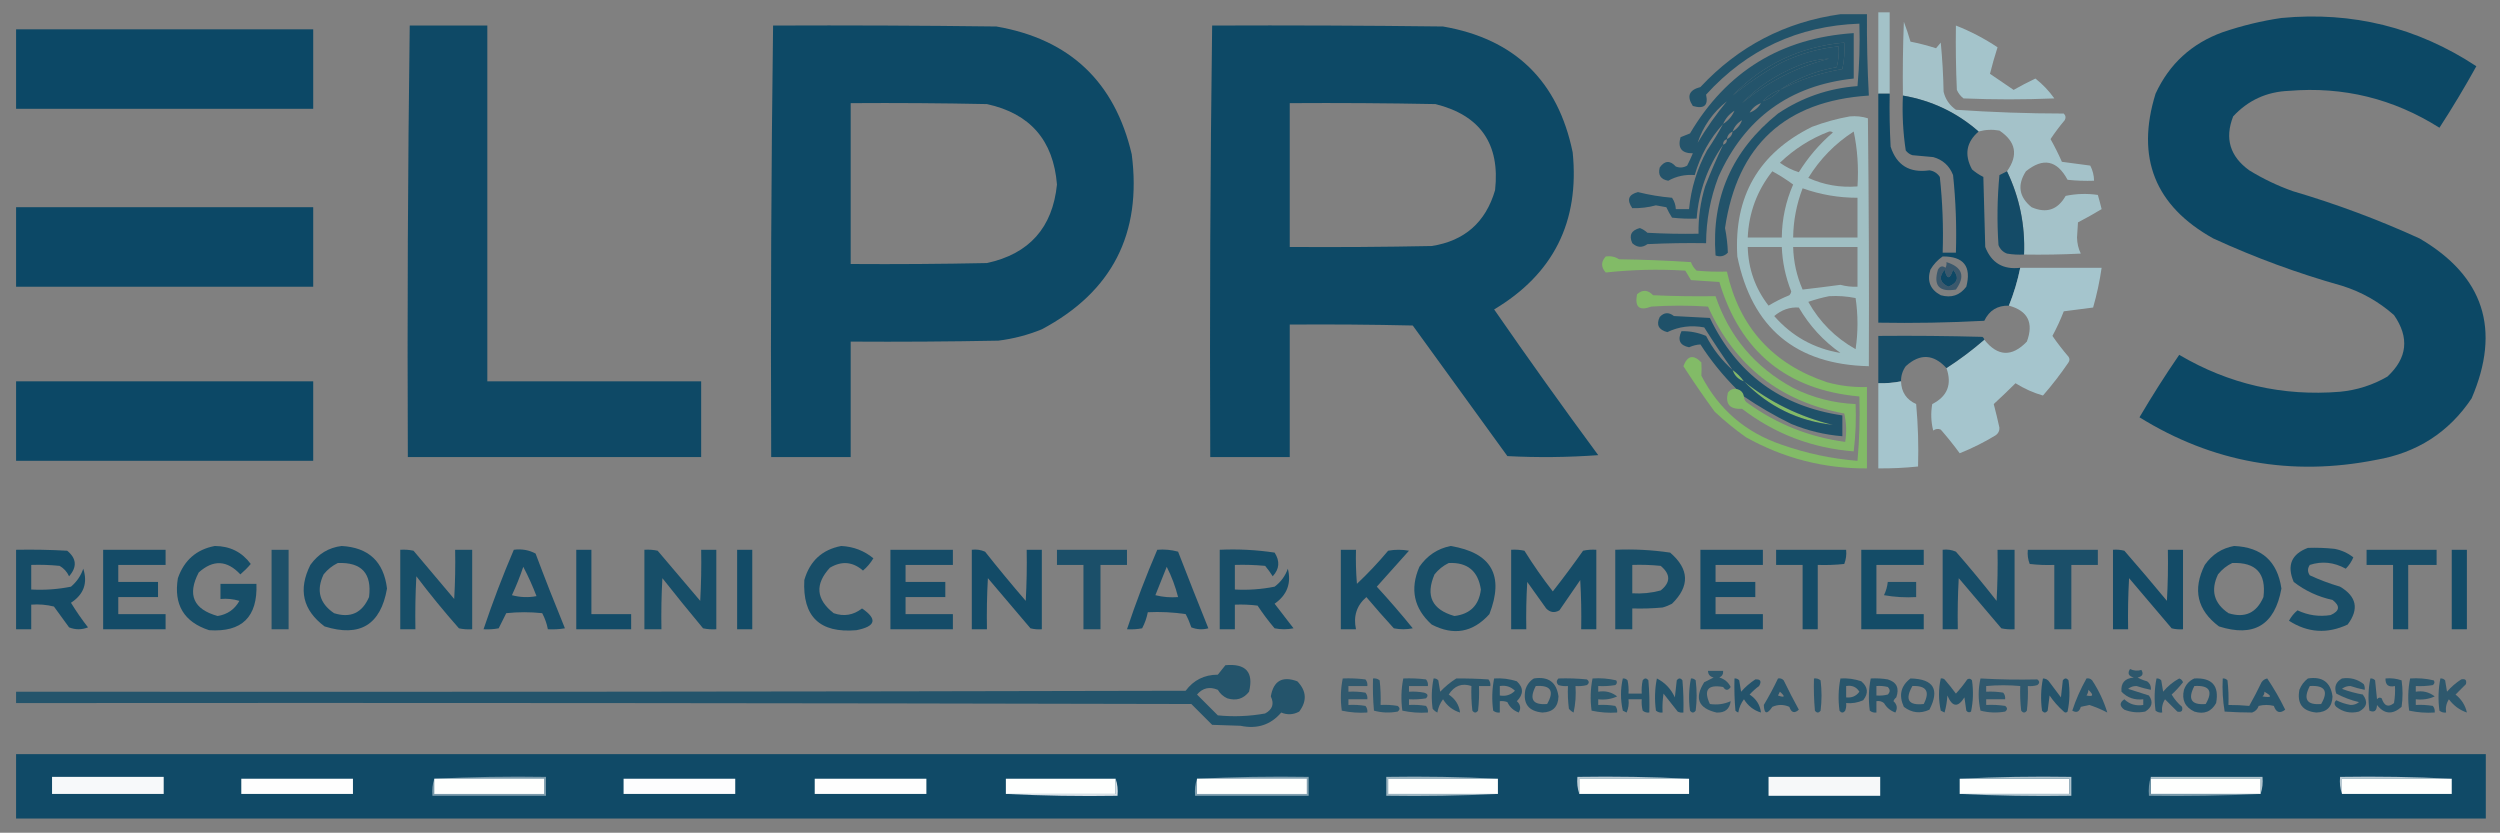 <?xml version="1.0" encoding="UTF-8"?>
<!DOCTYPE svg PUBLIC "-//W3C//DTD SVG 1.1//EN" "http://www.w3.org/Graphics/SVG/1.1/DTD/svg11.dtd">
<svg xmlns="http://www.w3.org/2000/svg" version="1.1" width="1321px" height="440px" style="shape-rendering:geometricPrecision; text-rendering:geometricPrecision; image-rendering:optimizeQuality; fill-rule:evenodd; clip-rule:evenodd" xmlns:xlink="http://www.w3.org/1999/xlink">
<rect width="100%" height="100%" fill="#808080" stroke="none"/>
<g><path style="opacity:0.904" fill="#a7c9d0" d="M 998.5,49.5 C 996.5,49.5 994.5,49.5 992.5,49.5C 992.5,35.167 992.5,20.833 992.5,6.5C 994.5,6.5 996.5,6.5 998.5,6.5C 998.5,20.833 998.5,35.167 998.5,49.5 Z"/></g>
<g><path style="opacity:0.788" fill="#0a4765" d="M 972.5,7.5 C 977.167,7.5 981.833,7.5 986.5,7.5C 986.396,21.847 986.73,36.18 987.5,50.5C 943.299,53.369 917.965,76.702 911.5,120.5C 912.359,124.828 912.859,129.161 913,133.5C 911.192,135.396 909.025,135.896 906.5,135C 904.243,104.485 915.243,79.485 939.5,60C 952.193,51.491 966.193,46.658 981.5,45.5C 982.499,34.52 982.832,23.52 982.5,12.5C 950.188,13.658 923.188,26.157 901.5,50C 902.754,55.736 900.42,57.736 894.5,56C 891.131,50.888 892.464,47.555 898.5,46C 918.668,24.417 943.335,11.584 972.5,7.5 Z M 940.5,47.5 C 949.527,41.373 959.527,37.373 970.5,35.5C 971.489,31.893 971.823,28.226 971.5,24.5C 961.021,25.604 951.021,28.437 941.5,33C 932.258,38.11 923.591,43.944 915.5,50.5C 931.59,33.958 951.257,24.625 974.5,22.5C 974.827,27.214 974.493,31.88 973.5,36.5C 961.912,38.478 950.912,42.145 940.5,47.5 Z M 920.5,54.5 C 928.72,46.042 938.387,39.542 949.5,35C 954.986,32.61 960.652,31.276 966.5,31C 949.289,35.437 933.956,43.271 920.5,54.5 Z M 940.5,47.5 C 938.025,50.241 935.025,52.241 931.5,53.5C 933.951,50.723 936.951,48.723 940.5,47.5 Z"/></g>
<g><path style="opacity:0.974" fill="#0a4765" d="M 1205.5,9.5 C 1242.96,5.949 1277.29,14.449 1308.5,35C 1302.38,46.066 1295.88,56.899 1289,67.5C 1264.66,52.124 1238.16,45.624 1209.5,48C 1197.74,48.467 1187.91,52.967 1180,61.5C 1175.45,73.111 1178.28,82.611 1188.5,90C 1195.77,94.469 1203.44,98.135 1211.5,101C 1234.45,107.761 1256.79,116.094 1278.5,126C 1312.46,145.89 1321.63,174.057 1306,210.5C 1293.98,228.448 1277.15,239.282 1255.5,243C 1210.72,251.87 1169.05,244.37 1130.5,220.5C 1137.14,209.21 1144.14,198.21 1151.5,187.5C 1177.79,202.991 1206.13,209.491 1236.5,207C 1245.41,206.139 1253.75,203.473 1261.5,199C 1272.06,189.213 1273.23,178.38 1265,166.5C 1256.98,159.406 1247.82,154.239 1237.5,151C 1214.15,144.441 1191.49,136.107 1169.5,126C 1138.67,108.833 1128.51,83.333 1139,49.5C 1146.26,33.768 1158.09,22.935 1174.5,17C 1184.74,13.525 1195.07,11.025 1205.5,9.5 Z"/></g>
<g><path style="opacity:0.913" fill="#a7c8d0" d="M 1069.5,134.5 C 1070.15,119.038 1067.15,104.371 1060.5,90.5C 1066.57,81.993 1065.23,74.826 1056.5,69C 1052.78,68.322 1049.11,68.489 1045.5,69.5C 1034.02,59.43 1020.69,53.096 1005.5,50.5C 1005.33,37.496 1005.5,24.496 1006,11.5C 1007.29,14.928 1008.46,18.428 1009.5,22C 1014.1,22.918 1018.6,24.084 1023,25.5C 1023.83,24.5 1024.67,23.5 1025.5,22.5C 1026.33,31.148 1026.83,39.814 1027,48.5C 1027.96,52.468 1030.13,55.635 1033.5,58C 1052.41,59.309 1071.41,59.975 1090.5,60C 1091.52,61.05 1091.68,62.216 1091,63.5C 1088.31,66.692 1085.81,70.025 1083.5,73.5C 1085.69,77.377 1087.69,81.377 1089.5,85.5C 1094.5,86.167 1099.5,86.833 1104.5,87.5C 1105.79,90.02 1106.45,92.687 1106.5,95.5C 1101.82,95.666 1097.15,95.499 1092.5,95C 1086.93,84.641 1079.6,83.141 1070.5,90.5C 1065.82,97.75 1066.82,104.084 1073.5,109.5C 1081.3,112.899 1087.3,110.899 1091.5,103.5C 1097.14,102.337 1102.8,102.17 1108.5,103C 1109.22,105.461 1109.88,107.961 1110.5,110.5C 1106.41,112.96 1102.25,115.293 1098,117.5C 1097.83,120.167 1097.67,122.833 1097.5,125.5C 1097.56,128.613 1098.23,131.446 1099.5,134C 1089.51,134.5 1079.51,134.666 1069.5,134.5 Z"/></g>
<g><path style="opacity:0.964" fill="#0a4765" d="M 216.5,13.5 C 230.167,13.5 243.833,13.5 257.5,13.5C 257.5,76.167 257.5,138.833 257.5,201.5C 295.167,201.5 332.833,201.5 370.5,201.5C 370.5,214.833 370.5,228.167 370.5,241.5C 318.833,241.5 267.167,241.5 215.5,241.5C 215.17,165.429 215.503,89.429 216.5,13.5 Z"/></g>
<g><path style="opacity:0.971" fill="#0a4765" d="M 408.5,13.5 C 447.835,13.333 487.168,13.5 526.5,14C 565.192,20.69 589.025,43.19 598,81.5C 603.45,123.437 587.616,154.27 550.5,174C 543.097,177.023 535.431,179.023 527.5,180C 501.502,180.5 475.502,180.667 449.5,180.5C 449.5,200.833 449.5,221.167 449.5,241.5C 435.5,241.5 421.5,241.5 407.5,241.5C 407.17,165.429 407.503,89.429 408.5,13.5 Z M 449.5,54.5 C 473.502,54.333 497.502,54.5 521.5,55C 544.284,59.957 556.617,74.124 558.5,97.5C 556.194,120.305 543.86,134.138 521.5,139C 497.502,139.5 473.502,139.667 449.5,139.5C 449.5,111.167 449.5,82.833 449.5,54.5 Z"/></g>
<g><path style="opacity:0.972" fill="#0a4765" d="M 640.5,13.5 C 681.168,13.333 721.835,13.5 762.5,14C 800.42,20.586 823.253,42.753 831,80.5C 834.702,117.095 820.869,144.762 789.5,163.5C 807.445,189.445 825.779,215.112 844.5,240.5C 828.51,241.666 812.51,241.833 796.5,241C 779.833,218 763.167,195 746.5,172C 724.836,171.5 703.169,171.333 681.5,171.5C 681.5,194.833 681.5,218.167 681.5,241.5C 667.5,241.5 653.5,241.5 639.5,241.5C 639.17,165.429 639.503,89.429 640.5,13.5 Z M 681.5,54.5 C 707.169,54.333 732.835,54.5 758.5,55C 782.218,60.919 792.718,76.085 790,100.5C 785.047,117.456 773.881,127.289 756.5,130C 731.502,130.5 706.502,130.667 681.5,130.5C 681.5,105.167 681.5,79.833 681.5,54.5 Z"/></g>
<g><path style="opacity:0.936" fill="#a7c9d0" d="M 1033.5,13.5 C 1041.25,16.543 1048.59,20.376 1055.5,25C 1054.01,29.627 1052.68,34.293 1051.5,39C 1055.68,41.848 1059.84,44.682 1064,47.5C 1067.74,45.38 1071.57,43.38 1075.5,41.5C 1079.35,44.52 1082.69,48.02 1085.5,52C 1069.5,52.667 1053.5,52.667 1037.5,52C 1035.95,50.786 1034.78,49.286 1034,47.5C 1033.5,36.172 1033.33,24.838 1033.5,13.5 Z"/></g>
<g><path style="opacity:0.98" fill="#0a4765" d="M 8.5,15.5 C 60.833,15.5 113.167,15.5 165.5,15.5C 165.5,29.5 165.5,43.5 165.5,57.5C 113.167,57.5 60.833,57.5 8.5,57.5C 8.5,43.5 8.5,29.5 8.5,15.5 Z"/></g>
<g><path style="opacity:0.777" fill="#0a4765" d="M 910.5,76.5 C 902.288,88.128 897.622,101.128 896.5,115.5C 892.154,115.666 887.821,115.499 883.5,115C 882.373,113.247 881.373,111.413 880.5,109.5C 878.667,109.167 876.833,108.833 875,108.5C 870.904,109.597 866.737,110.097 862.5,110C 859.457,105.626 860.457,102.793 865.5,101.5C 871.329,102.973 877.329,103.973 883.5,104.5C 884.747,106.323 885.414,108.323 885.5,110.5C 887.833,110.5 890.167,110.5 892.5,110.5C 893.545,99.532 896.711,89.199 902,79.5C 905.107,74.944 907.94,70.277 910.5,65.5C 903.426,73.267 898.426,82.267 895.5,92.5C 890.481,92.103 885.814,93.103 881.5,95.5C 877.475,94.783 875.975,92.45 877,88.5C 879.632,84.8 882.465,84.633 885.5,88C 887.579,88.808 889.579,88.641 891.5,87.5C 892.601,85.358 893.601,83.192 894.5,81C 888.542,81.044 886.375,78.21 888,72.5C 889.667,71.833 891.333,71.167 893,70.5C 912.39,37.709 941.223,20.042 979.5,17.5C 979.5,25.5 979.5,33.5 979.5,41.5C 945.73,45.095 921.896,62.429 908,93.5C 903.712,104.774 901.545,116.441 901.5,128.5C 891.161,128.334 880.828,128.5 870.5,129C 867.738,131.019 865.072,130.852 862.5,128.5C 860.635,124.34 861.968,121.673 866.5,120.5C 868.002,121.083 869.335,121.916 870.5,123C 879.494,123.5 888.494,123.666 897.5,123.5C 897.363,114.988 898.53,106.655 901,98.5C 903.904,91.029 907.07,83.695 910.5,76.5 Z M 940.5,47.5 C 949.527,41.373 959.527,37.373 970.5,35.5C 971.489,31.893 971.823,28.226 971.5,24.5C 961.021,25.604 951.021,28.437 941.5,33C 932.258,38.11 923.591,43.944 915.5,50.5C 931.59,33.958 951.257,24.625 974.5,22.5C 974.827,27.214 974.493,31.88 973.5,36.5C 961.912,38.478 950.912,42.145 940.5,47.5 Z M 920.5,54.5 C 933.956,43.271 949.289,35.437 966.5,31C 960.652,31.276 954.986,32.61 949.5,35C 938.387,39.542 928.72,46.042 920.5,54.5 Z M 940.5,47.5 C 938.025,50.241 935.025,52.241 931.5,53.5C 933.951,50.723 936.951,48.723 940.5,47.5 Z M 912.5,53.5 C 906.8,60.381 901.634,67.715 897,75.5C 899.917,66.723 905.083,59.39 912.5,53.5 Z M 930.5,54.5 C 929.089,56.914 927.089,58.581 924.5,59.5C 925.911,57.086 927.911,55.419 930.5,54.5 Z M 916.5,58.5 C 915.243,61.427 913.243,63.761 910.5,65.5C 911.757,62.573 913.757,60.239 916.5,58.5 Z M 920.5,63.5 C 919.581,66.089 917.914,68.089 915.5,69.5C 916.419,66.911 918.086,64.911 920.5,63.5 Z M 915.5,69.5 C 915.262,71.404 914.262,72.738 912.5,73.5C 912.738,71.596 913.738,70.262 915.5,69.5 Z M 912.5,73.5 C 912.573,75.027 911.906,76.027 910.5,76.5C 910.427,74.973 911.094,73.973 912.5,73.5 Z"/></g>
<g><path style="opacity:0.963" fill="#0a4664" d="M 992.5,49.5 C 994.5,49.5 996.5,49.5 998.5,49.5C 998.334,58.839 998.5,68.173 999,77.5C 1002.19,87.355 1009.02,91.521 1019.5,90C 1021.85,90.346 1023.68,91.513 1025,93.5C 1026.44,106.76 1026.94,120.093 1026.5,133.5C 1028.83,133.5 1031.17,133.5 1033.5,133.5C 1033.93,119.774 1033.43,106.107 1032,92.5C 1030.07,87.572 1026.57,84.406 1021.5,83C 1017.83,82.667 1014.17,82.333 1010.5,82C 1009.07,81.535 1007.9,80.701 1007,79.5C 1005.55,69.939 1005.05,60.273 1005.5,50.5C 1020.69,53.096 1034.02,59.43 1045.5,69.5C 1039,75.069 1037.84,81.736 1042,89.5C 1043.83,91.081 1045.83,92.415 1048,93.5C 1048.33,105.833 1048.67,118.167 1049,130.5C 1052.27,138.918 1058.44,142.585 1067.5,141.5C 1066.11,148.35 1064.11,155.017 1061.5,161.5C 1055.42,161.372 1051.09,164.038 1048.5,169.5C 1029.85,170.5 1011.18,170.833 992.5,170.5C 992.5,130.167 992.5,89.833 992.5,49.5 Z M 1026.5,135.5 C 1037.62,135.449 1041.79,140.783 1039,151.5C 1035.56,156.081 1031.06,157.581 1025.5,156C 1019.98,153.081 1018.14,148.581 1020,142.5C 1021.69,139.642 1023.86,137.309 1026.5,135.5 Z M 1027.5,142.5 C 1028.81,147.777 1030.31,147.777 1032,142.5C 1035.36,146.493 1034.52,149.493 1029.5,151.5C 1025.01,149.409 1024.35,146.409 1027.5,142.5 Z"/></g>
<g><path style="opacity:0.84" fill="#a7cbd0" d="M 977.5,61.5 C 980.777,61.216 983.943,61.55 987,62.5C 987.5,106.165 987.667,149.832 987.5,193.5C 948.879,192.615 925.712,173.281 918,135.5C 916.094,103.796 929.26,80.962 957.5,67C 964.118,64.515 970.785,62.682 977.5,61.5 Z M 966.5,69.5 C 967.239,69.369 967.906,69.536 968.5,70C 961.435,76.066 955.435,83.066 950.5,91C 947.034,89.934 943.701,88.267 940.5,86C 948.114,78.701 956.781,73.201 966.5,69.5 Z M 979.5,69.5 C 981.473,78.775 982.14,88.442 981.5,98.5C 972.438,99.234 963.771,97.734 955.5,94C 961.693,83.975 969.693,75.808 979.5,69.5 Z M 936.5,90.5 C 940.316,92.576 943.983,94.909 947.5,97.5C 943.601,106.429 941.601,115.762 941.5,125.5C 935.5,125.5 929.5,125.5 923.5,125.5C 924.094,112.378 928.427,100.712 936.5,90.5 Z M 952.5,99.5 C 961.87,102.841 971.537,104.507 981.5,104.5C 981.5,111.5 981.5,118.5 981.5,125.5C 970.167,125.5 958.833,125.5 947.5,125.5C 947.628,116.529 949.294,107.862 952.5,99.5 Z M 923.5,130.5 C 929.5,130.5 935.5,130.5 941.5,130.5C 941.826,138.612 943.493,146.445 946.5,154C 946.355,154.772 946.022,155.439 945.5,156C 941.667,157.552 938,159.385 934.5,161.5C 927.485,152.462 923.819,142.128 923.5,130.5 Z M 947.5,130.5 C 958.833,130.5 970.167,130.5 981.5,130.5C 981.5,137.5 981.5,144.5 981.5,151.5C 978.449,151.636 975.449,151.302 972.5,150.5C 965.781,151.404 959.114,152.237 952.5,153C 949.368,145.843 947.702,138.343 947.5,130.5 Z M 966.5,156.5 C 971.233,156.223 975.9,156.557 980.5,157.5C 981.833,166.5 981.833,175.5 980.5,184.5C 969.833,178.5 961.5,170.167 955.5,159.5C 959.213,158.222 962.88,157.222 966.5,156.5 Z M 972.5,186.5 C 958.504,184.169 946.838,177.669 937.5,167C 941.397,163.694 945.73,162.194 950.5,162.5C 956.126,172.124 963.459,180.124 972.5,186.5 Z"/></g>
<g><path style="opacity:0.936" fill="#0d4866" d="M 1060.5,90.5 C 1067.15,104.371 1070.15,119.038 1069.5,134.5C 1066.48,134.665 1063.48,134.498 1060.5,134C 1058.33,133.167 1056.83,131.667 1056,129.5C 1055.17,117.153 1055.33,104.82 1056.5,92.5C 1057.86,91.82 1059.19,91.153 1060.5,90.5 Z"/></g>
<g><path style="opacity:0.98" fill="#0a4765" d="M 8.5,109.5 C 60.833,109.5 113.167,109.5 165.5,109.5C 165.5,123.5 165.5,137.5 165.5,151.5C 113.167,151.5 60.833,151.5 8.5,151.5C 8.5,137.5 8.5,123.5 8.5,109.5 Z"/></g>
<g><path style="opacity:0.821" fill="#83c762" d="M 848.5,135.5 C 851.073,135.148 853.406,135.648 855.5,137C 868.18,137.167 880.846,137.667 893.5,138.5C 894.128,140.258 895.128,141.758 896.5,143C 901.823,143.499 907.156,143.666 912.5,143.5C 919.124,172.959 936.79,192.459 965.5,202C 972.375,203.883 979.375,204.716 986.5,204.5C 986.5,218.833 986.5,233.167 986.5,247.5C 963.727,247.64 942.394,242.14 922.5,231C 916.709,226.878 911.209,222.378 906,217.5C 900.211,209.55 894.711,201.55 889.5,193.5C 891.651,187.837 894.818,187.17 899,191.5C 899.155,193.856 899.155,196.189 899,198.5C 908.234,216.373 922.401,228.54 941.5,235C 954.488,239.564 967.822,242.397 981.5,243.5C 982.499,232.186 982.832,220.853 982.5,209.5C 944.198,206.033 919.531,185.866 908.5,149C 903.5,148.667 898.5,148.333 893.5,148C 892.5,146.333 891.5,144.667 890.5,143C 876.321,142.139 862.321,142.472 848.5,144C 845.899,141.17 845.899,138.337 848.5,135.5 Z M 915.5,195.5 C 917.833,197.167 919.833,199.167 921.5,201.5C 918.5,200.5 916.5,198.5 915.5,195.5 Z M 921.5,201.5 C 935.352,212.591 951.018,220.258 968.5,224.5C 950.144,222.489 934.478,214.823 921.5,201.5 Z"/></g>
<g><path style="opacity:0.593" fill="#0b3e5f" d="M 1028.5,138.5 C 1036.94,141.133 1038.6,145.966 1033.5,153C 1024.67,154.472 1021.5,150.972 1024,142.5C 1025.08,140.606 1026.41,140.273 1028,141.5C 1028.48,140.552 1028.65,139.552 1028.5,138.5 Z M 1027.5,142.5 C 1024.35,146.409 1025.01,149.409 1029.5,151.5C 1034.52,149.493 1035.36,146.493 1032,142.5C 1030.31,147.777 1028.81,147.777 1027.5,142.5 Z"/></g>
<g><path style="opacity:0.953" fill="#a7c8d0" d="M 1067.5,141.5 C 1081.83,141.5 1096.17,141.5 1110.5,141.5C 1109.48,148.588 1107.98,155.588 1106,162.5C 1100.88,163.144 1095.72,163.811 1090.5,164.5C 1088.77,168.953 1086.77,173.286 1084.5,177.5C 1087.14,181.309 1089.98,184.976 1093,188.5C 1093.67,189.5 1093.67,190.5 1093,191.5C 1088.86,197.604 1084.36,203.437 1079.5,209C 1074.47,207.573 1069.64,205.407 1065,202.5C 1061.18,206.3 1057.35,209.967 1053.5,213.5C 1054.58,217.648 1055.58,221.815 1056.5,226C 1056.56,227.711 1055.89,229.044 1054.5,230C 1048.45,233.694 1042.11,236.861 1035.5,239.5C 1032.36,235.189 1029.02,231.022 1025.5,227C 1024.1,226.405 1022.77,226.572 1021.5,227.5C 1020.34,222.869 1020.17,218.202 1021,213.5C 1029.03,209.426 1031.53,203.093 1028.5,194.5C 1035.49,189.998 1042.15,184.998 1048.5,179.5C 1055.57,188.413 1063.07,188.746 1071,180.5C 1074.69,170.555 1071.53,164.221 1061.5,161.5C 1064.11,155.017 1066.11,148.35 1067.5,141.5 Z"/></g>
<g><path style="opacity:0.811" fill="#83c663" d="M 917.5,205.5 C 919.773,205.957 921.106,207.29 921.5,209.5C 921.511,211.017 922.177,212.184 923.5,213C 938.914,224.14 956.081,230.973 975,233.5C 975.829,228.467 975.662,223.467 974.5,218.5C 940.668,212.165 916.668,193.332 902.5,162C 892.5,161.333 882.5,161.333 872.5,162C 866.211,164.424 863.711,162.258 865,155.5C 867.892,152.918 870.725,153.084 873.5,156C 884.495,156.5 895.495,156.667 906.5,156.5C 913.779,177.955 927.446,194.122 947.5,205C 957.896,210.182 968.896,213.016 980.5,213.5C 980.831,221.86 980.498,230.193 979.5,238.5C 957.545,236.796 937.878,229.296 920.5,216C 914.055,216.402 911.555,213.569 913,207.5C 914.11,205.963 915.61,205.297 917.5,205.5 Z"/></g>
<g><path style="opacity:0.818" fill="#0a4764" d="M 921.5,209.5 C 921.106,207.29 919.773,205.957 917.5,205.5C 910.336,198.338 904.002,190.505 898.5,182C 896.517,182.111 894.517,182.611 892.5,183.5C 887.616,182.516 886.283,179.683 888.5,175C 892.95,174.902 897.283,175.735 901.5,177.5C 905.075,184.402 909.742,190.402 915.5,195.5C 910.356,188.172 905.356,180.672 900.5,173C 893.621,171.719 887.121,172.552 881,175.5C 876.371,174.246 875.038,171.579 877,167.5C 879.284,165.016 881.784,164.849 884.5,167C 890.833,167.333 897.167,167.667 903.5,168C 917.692,197.596 941.025,214.762 973.5,219.5C 973.5,223.167 973.5,226.833 973.5,230.5C 964.175,229.752 955.175,227.586 946.5,224C 937.744,219.71 929.411,214.877 921.5,209.5 Z M 915.5,195.5 C 917.833,197.167 919.833,199.167 921.5,201.5C 918.5,200.5 916.5,198.5 915.5,195.5 Z M 921.5,201.5 C 934.478,214.823 950.144,222.489 968.5,224.5C 951.018,220.258 935.352,212.591 921.5,201.5 Z"/></g>
<g><path style="opacity:0.918" fill="#0c4865" d="M 1048.5,179.5 C 1042.15,184.998 1035.49,189.998 1028.5,194.5C 1021.67,187.024 1014.5,186.69 1007,193.5C 1005.29,195.909 1004.46,198.575 1004.5,201.5C 1000.55,202.272 996.548,202.605 992.5,202.5C 992.5,194.167 992.5,185.833 992.5,177.5C 1010.84,177.333 1029.17,177.5 1047.5,178C 1048.06,178.383 1048.39,178.883 1048.5,179.5 Z"/></g>
<g><path style="opacity:0.978" fill="#0a4765" d="M 8.5,201.5 C 60.833,201.5 113.167,201.5 165.5,201.5C 165.5,215.5 165.5,229.5 165.5,243.5C 113.167,243.5 60.833,243.5 8.5,243.5C 8.5,229.5 8.5,215.5 8.5,201.5 Z"/></g>
<g><path style="opacity:0.953" fill="#a7c8d0" d="M 1004.5,201.5 C 1004.67,207.178 1007.34,211.178 1012.5,213.5C 1013.5,224.48 1013.83,235.48 1013.5,246.5C 1006.52,247.232 999.524,247.565 992.5,247.5C 992.5,232.5 992.5,217.5 992.5,202.5C 996.548,202.605 1000.55,202.272 1004.5,201.5 Z"/></g>
<g><path style="opacity:0.886" fill="#0a4765" d="M 113.5,288.5 C 121.525,288.548 127.858,291.715 132.5,298C 130.869,299.926 129.035,301.76 127,303.5C 119.959,295.951 112.626,295.618 105,302.5C 98.86,314.265 102.193,321.932 115,325.5C 120.16,324.675 123.993,322.009 126.5,317.5C 123.232,316.513 119.898,316.18 116.5,316.5C 116.5,313.833 116.5,311.167 116.5,308.5C 122.833,308.5 129.167,308.5 135.5,308.5C 136.168,326 127.835,334.166 110.5,333C 97.189,328.66 91.689,319.493 94,305.5C 97.331,295.991 103.831,290.324 113.5,288.5 Z"/></g>
<g><path style="opacity:0.882" fill="#0a4765" d="M 180.5,288.5 C 194.79,289.29 202.79,296.79 204.5,311C 201.141,330.182 190.141,336.849 171.5,331C 159.976,322.355 157.476,311.522 164,298.5C 168.145,292.688 173.645,289.354 180.5,288.5 Z M 178.5,297.5 C 191.081,296.989 196.581,302.989 195,315.5C 191.345,323.912 185.179,326.745 176.5,324C 168.82,318.782 166.987,311.949 171,303.5C 173.114,300.879 175.614,298.879 178.5,297.5 Z"/></g>
<g><path style="opacity:0.873" fill="#0a4765" d="M 444.5,288.5 C 450.914,288.803 456.581,290.97 461.5,295C 460.042,297.46 458.209,299.627 456,301.5C 450.581,296.776 444.748,296.276 438.5,300C 430.507,308.702 431.173,316.702 440.5,324C 445.91,325.901 450.91,325.067 455.5,321.5C 463.781,327.162 462.781,330.996 452.5,333C 433.157,334.656 423.99,325.823 425,306.5C 427.896,296.431 434.396,290.431 444.5,288.5 Z"/></g>
<g><path style="opacity:0.885" fill="#0a4765" d="M 766.5,288.5 C 788.104,292.039 794.938,304.039 787,324.5C 778.297,334.203 768.131,336.037 756.5,330C 747.083,321.472 744.916,311.305 750,299.5C 754.081,293.566 759.581,289.9 766.5,288.5 Z M 765.5,297.5 C 775.358,297.021 781.024,301.687 782.5,311.5C 781.514,319.819 776.848,324.486 768.5,325.5C 756.64,322.114 753.14,314.78 758,303.5C 760.114,300.879 762.614,298.879 765.5,297.5 Z"/></g>
<g><path style="opacity:0.889" fill="#0a4765" d="M 1180.5,288.5 C 1195.09,289.117 1203.42,296.617 1205.5,311C 1202.02,330.236 1191.02,336.903 1172.5,331C 1160.98,322.369 1158.48,311.536 1165,298.5C 1168.9,292.98 1174.07,289.647 1180.5,288.5 Z M 1179.5,297.5 C 1192.08,296.989 1197.58,302.989 1196,315.5C 1192.35,323.912 1186.18,326.745 1177.5,324C 1169.82,318.777 1167.99,311.943 1172,303.5C 1174.11,300.879 1176.61,298.879 1179.5,297.5 Z"/></g>
<g><path style="opacity:0.873" fill="#0a4765" d="M 1219.5,289.5 C 1224.18,289.334 1228.85,289.501 1233.5,290C 1237.21,290.688 1240.54,292.188 1243.5,294.5C 1242.56,296.772 1241.23,298.772 1239.5,300.5C 1233.27,297.062 1226.94,296.395 1220.5,298.5C 1219.24,300.353 1219.24,302.186 1220.5,304C 1225.68,306.393 1231.01,308.393 1236.5,310C 1245.28,315.209 1246.61,321.875 1240.5,330C 1229.74,335.051 1219.41,334.384 1209.5,328C 1210.65,325.856 1212.15,324.023 1214,322.5C 1219.58,325.141 1225.42,325.975 1231.5,325C 1236.33,322.865 1236.66,320.199 1232.5,317C 1224.9,315.362 1218.07,312.195 1212,307.5C 1208.27,298.775 1210.77,292.775 1219.5,289.5 Z"/></g>
<g><path style="opacity:0.903" fill="#0a4765" d="M 8.5,290.5 C 17.506,290.334 26.506,290.5 35.5,291C 40.483,295.09 40.817,299.59 36.5,304.5C 35.398,302.111 33.731,300.277 31.5,299C 26.511,298.501 21.511,298.334 16.5,298.5C 16.5,302.833 16.5,307.167 16.5,311.5C 23.589,311.884 30.589,311.384 37.5,310C 40.531,307.441 42.698,304.274 44,300.5C 46.431,308.09 44.264,314.09 37.5,318.5C 40.253,323.008 43.253,327.341 46.5,331.5C 43.167,332.833 39.833,332.833 36.5,331.5C 33.833,327.833 31.167,324.167 28.5,320.5C 24.555,319.509 20.555,319.176 16.5,319.5C 16.5,323.833 16.5,328.167 16.5,332.5C 13.833,332.5 11.167,332.5 8.5,332.5C 8.5,318.5 8.5,304.5 8.5,290.5 Z"/></g>
<g><path style="opacity:0.911" fill="#0a4765" d="M 54.5,290.5 C 65.5,290.5 76.5,290.5 87.5,290.5C 87.5,293.167 87.5,295.833 87.5,298.5C 79.167,298.5 70.833,298.5 62.5,298.5C 62.5,301.5 62.5,304.5 62.5,307.5C 69.5,307.5 76.5,307.5 83.5,307.5C 83.5,310.167 83.5,312.833 83.5,315.5C 76.5,315.5 69.5,315.5 62.5,315.5C 62.5,318.5 62.5,321.5 62.5,324.5C 70.833,324.5 79.167,324.5 87.5,324.5C 87.5,327.167 87.5,329.833 87.5,332.5C 76.5,332.5 65.5,332.5 54.5,332.5C 54.5,318.5 54.5,304.5 54.5,290.5 Z"/></g>
<g><path style="opacity:0.826" fill="#0a4765" d="M 143.5,290.5 C 146.5,290.5 149.5,290.5 152.5,290.5C 152.5,304.5 152.5,318.5 152.5,332.5C 149.5,332.5 146.5,332.5 143.5,332.5C 143.5,318.5 143.5,304.5 143.5,290.5 Z"/></g>
<g><path style="opacity:0.886" fill="#0a4765" d="M 211.5,290.5 C 213.857,290.337 216.19,290.503 218.5,291C 225.667,299.5 232.833,308 240,316.5C 240.5,307.84 240.666,299.173 240.5,290.5C 243.5,290.5 246.5,290.5 249.5,290.5C 249.5,304.5 249.5,318.5 249.5,332.5C 247.143,332.663 244.81,332.497 242.5,332C 234.641,323.109 227.141,313.942 220,304.5C 219.5,313.827 219.334,323.161 219.5,332.5C 216.833,332.5 214.167,332.5 211.5,332.5C 211.5,318.5 211.5,304.5 211.5,290.5 Z"/></g>
<g><path style="opacity:0.883" fill="#0a4765" d="M 271.5,290.5 C 275.673,289.956 279.506,290.623 283,292.5C 287.975,305.763 293.142,318.929 298.5,332C 295.518,332.498 292.518,332.665 289.5,332.5C 288.929,329.523 287.929,326.69 286.5,324C 280.167,323.333 273.833,323.333 267.5,324C 266.167,326.667 264.833,329.333 263.5,332C 260.854,332.497 258.187,332.664 255.5,332.5C 260.274,318.285 265.607,304.285 271.5,290.5 Z M 276.5,299.5 C 279.105,304.456 281.438,309.623 283.5,315C 279.129,315.828 274.795,315.661 270.5,314.5C 272.79,309.591 274.79,304.591 276.5,299.5 Z"/></g>
<g><path style="opacity:0.919" fill="#0a4765" d="M 304.5,290.5 C 307.167,290.5 309.833,290.5 312.5,290.5C 312.5,301.833 312.5,313.167 312.5,324.5C 319.5,324.5 326.5,324.5 333.5,324.5C 333.5,327.167 333.5,329.833 333.5,332.5C 323.833,332.5 314.167,332.5 304.5,332.5C 304.5,318.5 304.5,304.5 304.5,290.5 Z"/></g>
<g><path style="opacity:0.885" fill="#0a4765" d="M 340.5,290.5 C 342.857,290.337 345.19,290.503 347.5,291C 355,299.833 362.5,308.667 370,317.5C 370.5,308.506 370.666,299.506 370.5,290.5C 373.167,290.5 375.833,290.5 378.5,290.5C 378.5,304.5 378.5,318.5 378.5,332.5C 376.143,332.663 373.81,332.497 371.5,332C 364.214,323.258 357.047,314.425 350,305.5C 349.5,314.494 349.334,323.494 349.5,332.5C 346.5,332.5 343.5,332.5 340.5,332.5C 340.5,318.5 340.5,304.5 340.5,290.5 Z"/></g>
<g><path style="opacity:0.929" fill="#0a4765" d="M 389.5,290.5 C 392.167,290.5 394.833,290.5 397.5,290.5C 397.5,304.5 397.5,318.5 397.5,332.5C 394.833,332.5 392.167,332.5 389.5,332.5C 389.5,318.5 389.5,304.5 389.5,290.5 Z"/></g>
<g><path style="opacity:0.91" fill="#0a4765" d="M 470.5,290.5 C 481.5,290.5 492.5,290.5 503.5,290.5C 503.5,293.167 503.5,295.833 503.5,298.5C 495.167,298.5 486.833,298.5 478.5,298.5C 478.5,301.5 478.5,304.5 478.5,307.5C 485.5,307.5 492.5,307.5 499.5,307.5C 499.5,310.167 499.5,312.833 499.5,315.5C 492.5,315.5 485.5,315.5 478.5,315.5C 478.5,318.5 478.5,321.5 478.5,324.5C 486.833,324.5 495.167,324.5 503.5,324.5C 503.5,327.167 503.5,329.833 503.5,332.5C 492.5,332.5 481.5,332.5 470.5,332.5C 470.5,318.5 470.5,304.5 470.5,290.5 Z"/></g>
<g><path style="opacity:0.925" fill="#0a4765" d="M 513.5,290.5 C 515.924,290.192 518.257,290.526 520.5,291.5C 527.478,300.312 534.645,308.979 542,317.5C 542.5,308.506 542.666,299.506 542.5,290.5C 545.167,290.5 547.833,290.5 550.5,290.5C 550.5,304.5 550.5,318.5 550.5,332.5C 548.473,332.662 546.473,332.495 544.5,332C 537,323.167 529.5,314.333 522,305.5C 521.5,314.494 521.334,323.494 521.5,332.5C 518.833,332.5 516.167,332.5 513.5,332.5C 513.5,318.5 513.5,304.5 513.5,290.5 Z"/></g>
<g><path style="opacity:0.851" fill="#0a4765" d="M 558.5,290.5 C 570.833,290.5 583.167,290.5 595.5,290.5C 595.5,293.167 595.5,295.833 595.5,298.5C 590.833,298.5 586.167,298.5 581.5,298.5C 581.5,309.833 581.5,321.167 581.5,332.5C 578.5,332.5 575.5,332.5 572.5,332.5C 572.5,321.167 572.5,309.833 572.5,298.5C 567.833,298.5 563.167,298.5 558.5,298.5C 558.5,295.833 558.5,293.167 558.5,290.5 Z"/></g>
<g><path style="opacity:0.882" fill="#0a4765" d="M 611.5,290.5 C 615.226,290.177 618.893,290.511 622.5,291.5C 627.74,305.056 633.073,318.556 638.5,332C 635.446,332.821 632.446,332.655 629.5,331.5C 628.695,329.085 627.695,326.751 626.5,324.5C 619.866,323.503 613.2,323.17 606.5,323.5C 605.929,326.477 604.929,329.31 603.5,332C 600.854,332.497 598.187,332.664 595.5,332.5C 600.242,318.273 605.576,304.273 611.5,290.5 Z M 616.5,299.5 C 619.071,304.537 621.071,309.871 622.5,315.5C 618.445,315.824 614.445,315.491 610.5,314.5C 612.508,309.471 614.508,304.471 616.5,299.5 Z"/></g>
<g><path style="opacity:0.894" fill="#0a4765" d="M 644.5,290.5 C 654.273,290.052 663.939,290.552 673.5,292C 676.4,296.508 676.066,300.675 672.5,304.5C 671.289,302.578 669.956,300.745 668.5,299C 663.177,298.501 657.844,298.334 652.5,298.5C 652.5,302.833 652.5,307.167 652.5,311.5C 659.589,311.884 666.589,311.384 673.5,310C 676.807,307.53 679.14,304.363 680.5,300.5C 682.425,308.219 680.092,314.385 673.5,319C 676.833,323.333 680.167,327.667 683.5,332C 680.167,332.667 676.833,332.667 673.5,332C 670.257,328.179 667.257,324.179 664.5,320C 660.514,319.501 656.514,319.334 652.5,319.5C 652.5,323.833 652.5,328.167 652.5,332.5C 649.833,332.5 647.167,332.5 644.5,332.5C 644.5,318.5 644.5,304.5 644.5,290.5 Z"/></g>
<g><path style="opacity:0.894" fill="#0a4765" d="M 708.5,290.5 C 711.167,290.5 713.833,290.5 716.5,290.5C 716.334,296.509 716.501,302.509 717,308.5C 722.866,302.969 728.366,297.135 733.5,291C 737.167,290.333 740.833,290.333 744.5,291C 738.833,297.333 733.167,303.667 727.5,310C 734.07,317.147 740.403,324.48 746.5,332C 743.167,332.667 739.833,332.667 736.5,332C 731.549,326.594 726.716,321.094 722,315.5C 716.849,319.921 715.016,325.588 716.5,332.5C 713.833,332.5 711.167,332.5 708.5,332.5C 708.5,318.5 708.5,304.5 708.5,290.5 Z"/></g>
<g><path style="opacity:0.905" fill="#0a4765" d="M 798.5,290.5 C 800.857,290.337 803.19,290.503 805.5,291C 810.13,298.429 815.13,305.595 820.5,312.5C 825.994,305.498 831.328,298.331 836.5,291C 838.81,290.503 841.143,290.337 843.5,290.5C 843.5,304.5 843.5,318.5 843.5,332.5C 840.833,332.5 838.167,332.5 835.5,332.5C 835.666,323.827 835.5,315.16 835,306.5C 831.333,311.833 827.667,317.167 824,322.5C 821.408,323.982 819.075,323.648 817,321.5C 813.667,316.833 810.333,312.167 807,307.5C 806.5,315.827 806.334,324.16 806.5,332.5C 803.833,332.5 801.167,332.5 798.5,332.5C 798.5,318.5 798.5,304.5 798.5,290.5 Z"/></g>
<g><path style="opacity:0.874" fill="#0a4765" d="M 853.5,290.5 C 863.247,290.08 872.914,290.58 882.5,292C 892.647,300.701 892.98,309.701 883.5,319C 881.913,319.862 880.246,320.529 878.5,321C 873.177,321.499 867.844,321.666 862.5,321.5C 862.5,325.167 862.5,328.833 862.5,332.5C 859.5,332.5 856.5,332.5 853.5,332.5C 853.5,318.5 853.5,304.5 853.5,290.5 Z M 862.5,298.5 C 867.511,298.334 872.511,298.501 877.5,299C 882.808,303.429 882.808,307.763 877.5,312C 872.599,313.325 867.599,313.825 862.5,313.5C 862.5,308.5 862.5,303.5 862.5,298.5 Z"/></g>
<g><path style="opacity:0.909" fill="#0a4765" d="M 898.5,290.5 C 909.5,290.5 920.5,290.5 931.5,290.5C 931.5,293.167 931.5,295.833 931.5,298.5C 923.167,298.5 914.833,298.5 906.5,298.5C 906.5,301.5 906.5,304.5 906.5,307.5C 913.5,307.5 920.5,307.5 927.5,307.5C 927.5,310.167 927.5,312.833 927.5,315.5C 920.5,315.5 913.5,315.5 906.5,315.5C 906.5,318.5 906.5,321.5 906.5,324.5C 914.833,324.5 923.167,324.5 931.5,324.5C 931.5,327.167 931.5,329.833 931.5,332.5C 920.5,332.5 909.5,332.5 898.5,332.5C 898.5,318.5 898.5,304.5 898.5,290.5 Z"/></g>
<g><path style="opacity:0.904" fill="#0a4765" d="M 938.5,290.5 C 950.833,290.5 963.167,290.5 975.5,290.5C 975.768,293.119 975.435,295.619 974.5,298C 969.845,298.499 965.179,298.666 960.5,298.5C 960.5,309.833 960.5,321.167 960.5,332.5C 957.833,332.5 955.167,332.5 952.5,332.5C 952.5,321.167 952.5,309.833 952.5,298.5C 947.833,298.5 943.167,298.5 938.5,298.5C 938.5,295.833 938.5,293.167 938.5,290.5 Z"/></g>
<g><path style="opacity:0.915" fill="#0a4765" d="M 983.5,290.5 C 994.5,290.5 1005.5,290.5 1016.5,290.5C 1016.5,293.167 1016.5,295.833 1016.5,298.5C 1008.17,298.5 999.833,298.5 991.5,298.5C 991.5,307.167 991.5,315.833 991.5,324.5C 999.833,324.5 1008.17,324.5 1016.5,324.5C 1016.5,327.167 1016.5,329.833 1016.5,332.5C 1005.5,332.5 994.5,332.5 983.5,332.5C 983.5,318.5 983.5,304.5 983.5,290.5 Z"/></g>
<g><path style="opacity:0.883" fill="#0a4765" d="M 1026.5,290.5 C 1028.92,290.192 1031.26,290.526 1033.5,291.5C 1040.91,299.982 1048.07,308.649 1055,317.5C 1055.5,308.506 1055.67,299.506 1055.5,290.5C 1058.5,290.5 1061.5,290.5 1064.5,290.5C 1064.5,304.5 1064.5,318.5 1064.5,332.5C 1062.14,332.663 1059.81,332.497 1057.5,332C 1050,323.167 1042.5,314.333 1035,305.5C 1034.5,314.494 1034.33,323.494 1034.5,332.5C 1031.83,332.5 1029.17,332.5 1026.5,332.5C 1026.5,318.5 1026.5,304.5 1026.5,290.5 Z"/></g>
<g><path style="opacity:0.853" fill="#0a4765" d="M 1071.5,290.5 C 1083.83,290.5 1096.17,290.5 1108.5,290.5C 1108.5,293.167 1108.5,295.833 1108.5,298.5C 1103.83,298.5 1099.17,298.5 1094.5,298.5C 1094.5,309.833 1094.5,321.167 1094.5,332.5C 1091.5,332.5 1088.5,332.5 1085.5,332.5C 1085.5,321.167 1085.5,309.833 1085.5,298.5C 1081.15,298.666 1076.82,298.499 1072.5,298C 1071.56,295.619 1071.23,293.119 1071.5,290.5 Z"/></g>
<g><path style="opacity:0.924" fill="#0a4765" d="M 1116.5,290.5 C 1118.53,290.338 1120.53,290.505 1122.5,291C 1130.12,299.74 1137.62,308.574 1145,317.5C 1145.5,308.506 1145.67,299.506 1145.5,290.5C 1148.17,290.5 1150.83,290.5 1153.5,290.5C 1153.5,304.5 1153.5,318.5 1153.5,332.5C 1151.47,332.662 1149.47,332.495 1147.5,332C 1140,323.167 1132.5,314.333 1125,305.5C 1124.5,314.494 1124.33,323.494 1124.5,332.5C 1121.83,332.5 1119.17,332.5 1116.5,332.5C 1116.5,318.5 1116.5,304.5 1116.5,290.5 Z"/></g>
<g><path style="opacity:0.902" fill="#0a4765" d="M 1250.5,290.5 C 1262.83,290.5 1275.17,290.5 1287.5,290.5C 1287.5,293.167 1287.5,295.833 1287.5,298.5C 1282.5,298.5 1277.5,298.5 1272.5,298.5C 1272.5,309.833 1272.5,321.167 1272.5,332.5C 1269.83,332.5 1267.17,332.5 1264.5,332.5C 1264.5,321.167 1264.5,309.833 1264.5,298.5C 1259.83,298.5 1255.17,298.5 1250.5,298.5C 1250.5,295.833 1250.5,293.167 1250.5,290.5 Z"/></g>
<g><path style="opacity:0.929" fill="#0a4765" d="M 1295.5,290.5 C 1298.17,290.5 1300.83,290.5 1303.5,290.5C 1303.5,304.5 1303.5,318.5 1303.5,332.5C 1300.83,332.5 1298.17,332.5 1295.5,332.5C 1295.5,318.5 1295.5,304.5 1295.5,290.5 Z"/></g>
<g><path style="opacity:0.835" fill="#0a4765" d="M 997.5,307.5 C 1002.5,307.5 1007.5,307.5 1012.5,307.5C 1012.5,310.167 1012.5,312.833 1012.5,315.5C 1006.79,315.829 1001.13,315.495 995.5,314.5C 996.577,312.271 997.244,309.937 997.5,307.5 Z"/></g>
<g><path style="opacity:0.776" fill="#0a4765" d="M 647.5,351.5 C 658.344,350.501 662.511,355.168 660,365.5C 657.045,369.277 653.212,370.443 648.5,369C 646.36,368.027 644.693,366.527 643.5,364.5C 639.147,362.663 635.48,363.496 632.5,367C 636.167,370.667 639.833,374.333 643.5,378C 651.888,378.831 660.221,378.497 668.5,377C 672.396,374.89 673.396,371.89 671.5,368C 672.914,359.745 677.581,357.078 685.5,360C 690.383,365.058 690.716,370.391 686.5,376C 683.376,377.687 680.209,377.854 677,376.5C 671.439,383.024 664.273,385.357 655.5,383.5C 650.5,383.333 645.5,383.167 640.5,383C 636.833,379.333 633.167,375.667 629.5,372C 422.5,371.5 215.5,371.333 8.5,371.5C 8.5,369.5 8.5,367.5 8.5,365.5C 214.5,365.667 420.5,365.5 626.5,365C 630.698,359.356 636.365,356.523 643.5,356.5C 644.857,354.814 646.19,353.148 647.5,351.5 Z"/></g>
<g><path style="opacity:0.7" fill="#0a4765" d="M 1125.5,353.5 C 1127.46,354.448 1129.46,354.614 1131.5,354C 1132.79,356.09 1132.12,357.424 1129.5,358C 1131.09,358.862 1132.75,359.529 1134.5,360C 1136.04,361.11 1136.7,362.61 1136.5,364.5C 1133.99,364.002 1131.49,363.336 1129,362.5C 1127.27,362.454 1125.77,362.954 1124.5,364C 1128.11,365.165 1131.77,366.332 1135.5,367.5C 1137.87,370.91 1137.21,373.744 1133.5,376C 1129.74,376.738 1126.07,376.405 1122.5,375C 1119.9,373.069 1119.9,371.236 1122.5,369.5C 1125.27,372.143 1128.6,373.143 1132.5,372.5C 1132.5,371.5 1132.5,370.5 1132.5,369.5C 1127.92,370.031 1124.09,368.698 1121,365.5C 1120.56,360.929 1122.73,358.429 1127.5,358C 1124.72,357.274 1124.05,355.774 1125.5,353.5 Z"/></g>
<g><path style="opacity:0.697" fill="#0a4765" d="M 902.5,354.5 C 905.167,354.5 907.833,354.5 910.5,354.5C 910.64,356.124 909.973,357.29 908.5,358C 911.239,358.798 913.239,360.465 914.5,363C 913.167,365 911.833,365 910.5,363C 902.389,361.563 900.055,364.563 903.5,372C 907.376,372.575 911.042,372.075 914.5,370.5C 913.929,374.722 911.429,376.722 907,376.5C 897.367,374.232 895.201,368.899 900.5,360.5C 902.167,359.667 903.833,358.833 905.5,358C 903.574,357.578 902.574,356.411 902.5,354.5 Z"/></g>
<g><path style="opacity:0.673" fill="#0a4765" d="M 709.5,358.5 C 713.514,358.334 717.514,358.501 721.5,359C 722.337,360.011 722.67,361.178 722.5,362.5C 719.167,362.5 715.833,362.5 712.5,362.5C 712.5,363.5 712.5,364.5 712.5,365.5C 715.518,365.335 718.518,365.502 721.5,366C 722.337,367.011 722.67,368.178 722.5,369.5C 719.167,369.5 715.833,369.5 712.5,369.5C 712.5,370.5 712.5,371.5 712.5,372.5C 715.518,372.335 718.518,372.502 721.5,373C 722.337,374.011 722.67,375.178 722.5,376.5C 717.901,376.8 713.401,376.467 709,375.5C 708.215,369.751 708.382,364.084 709.5,358.5 Z"/></g>
<g><path style="opacity:0.691" fill="#0a4765" d="M 725.5,358.5 C 726.822,358.33 727.989,358.663 729,359.5C 729.499,363.821 729.666,368.154 729.5,372.5C 732.518,372.335 735.518,372.502 738.5,373C 739.833,374 739.833,375 738.5,376C 734.245,376.796 730.079,376.629 726,375.5C 725.501,369.843 725.334,364.176 725.5,358.5 Z"/></g>
<g><path style="opacity:0.681" fill="#0a4765" d="M 741.5,358.5 C 745.514,358.334 749.514,358.501 753.5,359C 754.337,360.011 754.67,361.178 754.5,362.5C 751.167,362.5 747.833,362.5 744.5,362.5C 744.5,363.5 744.5,364.5 744.5,365.5C 747.187,365.336 749.854,365.503 752.5,366C 754.481,366.605 754.815,367.605 753.5,369C 750.518,369.498 747.518,369.665 744.5,369.5C 744.5,370.5 744.5,371.5 744.5,372.5C 747.518,372.335 750.518,372.502 753.5,373C 754.337,374.011 754.67,375.178 754.5,376.5C 749.901,376.8 745.401,376.467 741,375.5C 740.215,369.751 740.382,364.084 741.5,358.5 Z"/></g>
<g><path style="opacity:0.709" fill="#0a4765" d="M 757.5,358.5 C 758.496,358.414 759.329,358.748 760,359.5C 760.333,361.5 760.667,363.5 761,365.5C 763.557,362.808 766.391,360.475 769.5,358.5C 774.994,358.451 780.661,358.617 786.5,359C 787.337,360.011 787.67,361.178 787.5,362.5C 785.5,362.5 783.5,362.5 781.5,362.5C 781.666,366.846 781.499,371.179 781,375.5C 780,376.833 779,376.833 778,375.5C 777.501,371.179 777.334,366.846 777.5,362.5C 772.509,360.81 768.509,362.31 765.5,367C 768.98,369.297 770.98,372.464 771.5,376.5C 767.687,375.37 764.687,373.037 762.5,369.5C 760.976,371.483 759.976,373.816 759.5,376.5C 758.522,376.023 757.689,375.357 757,374.5C 756.267,369.115 756.433,363.782 757.5,358.5 Z"/></g>
<g><path style="opacity:0.734" fill="#0a4765" d="M 789.5,358.5 C 793.605,358.234 797.605,358.734 801.5,360C 805.102,363.377 805.102,366.877 801.5,370.5C 803.447,372.276 803.78,374.276 802.5,376.5C 799.745,375.49 797.745,373.657 796.5,371C 795.207,370.51 793.873,370.343 792.5,370.5C 792.5,372.5 792.5,374.5 792.5,376.5C 791.178,376.67 790.011,376.337 789,375.5C 788.215,369.751 788.382,364.084 789.5,358.5 Z M 792.5,362.5 C 795.681,362.002 798.347,362.835 800.5,365C 798.331,367.203 795.665,368.036 792.5,367.5C 792.5,365.833 792.5,364.167 792.5,362.5 Z"/></g>
<g><path style="opacity:0.727" fill="#0a4765" d="M 810.5,358.5 C 818.182,357.323 822.515,360.49 823.5,368C 823.333,373.5 820.5,376.333 815,376.5C 807.649,375.807 804.649,371.807 806,364.5C 806.804,361.854 808.304,359.854 810.5,358.5 Z M 811.5,362.5 C 819.44,361.937 821.44,365.104 817.5,372C 809.89,372.634 807.89,369.468 811.5,362.5 Z"/></g>
<g><path style="opacity:0.701" fill="#0a4765" d="M 823.5,358.5 C 828.511,358.334 833.511,358.501 838.5,359C 839.833,360 839.833,361 838.5,362C 836.527,362.495 834.527,362.662 832.5,362.5C 832.827,367.214 832.493,371.88 831.5,376.5C 830.522,376.023 829.689,375.357 829,374.5C 828.501,370.514 828.334,366.514 828.5,362.5C 826.801,362.66 825.134,362.494 823.5,362C 822.316,360.855 822.316,359.688 823.5,358.5 Z"/></g>
<g><path style="opacity:0.689" fill="#0a4765" d="M 841.5,358.5 C 845.767,358.203 849.934,358.536 854,359.5C 854.617,360.449 854.451,361.282 853.5,362C 850.518,362.498 847.518,362.665 844.5,362.5C 844.5,363.5 844.5,364.5 844.5,365.5C 848.302,364.88 851.635,365.714 854.5,368C 851.381,369.405 848.048,369.905 844.5,369.5C 844.5,370.5 844.5,371.5 844.5,372.5C 847.518,372.335 850.518,372.502 853.5,373C 854.337,374.011 854.67,375.178 854.5,376.5C 849.901,376.8 845.401,376.467 841,375.5C 840.215,369.751 840.382,364.084 841.5,358.5 Z"/></g>
<g><path style="opacity:0.735" fill="#0a4765" d="M 857.5,358.5 C 858.496,358.414 859.329,358.748 860,359.5C 860.497,361.81 860.663,364.143 860.5,366.5C 862.833,366.5 865.167,366.5 867.5,366.5C 867.337,364.143 867.503,361.81 868,359.5C 869,358.167 870,358.167 871,359.5C 871.499,365.157 871.666,370.824 871.5,376.5C 870.178,376.67 869.011,376.337 868,375.5C 867.505,373.527 867.338,371.527 867.5,369.5C 865.167,369.5 862.833,369.5 860.5,369.5C 860.808,371.924 860.474,374.257 859.5,376.5C 858.833,376.167 858.167,375.833 857.5,375.5C 856.215,369.78 856.215,364.113 857.5,358.5 Z"/></g>
<g><path style="opacity:0.762" fill="#0a4765" d="M 875.5,358.5 C 879.779,360.684 882.946,364.018 885,368.5C 885.333,365.5 885.667,362.5 886,359.5C 887,358.167 888,358.167 889,359.5C 889.499,365.157 889.666,370.824 889.5,376.5C 888.448,376.649 887.448,376.483 886.5,376C 884,372.833 881.5,369.667 879,366.5C 878.502,369.817 878.335,373.15 878.5,376.5C 877.178,376.67 876.011,376.337 875,375.5C 874.215,369.751 874.382,364.084 875.5,358.5 Z"/></g>
<g><path style="opacity:0.722" fill="#0a4765" d="M 893.5,358.5 C 894.496,358.414 895.329,358.748 896,359.5C 896.667,364.833 896.667,370.167 896,375.5C 895,376.833 894,376.833 893,375.5C 892.215,369.751 892.382,364.084 893.5,358.5 Z"/></g>
<g><path style="opacity:0.771" fill="#0a4765" d="M 916.5,358.5 C 917.496,358.414 918.329,358.748 919,359.5C 919.333,361.5 919.667,363.5 920,365.5C 922.22,362.979 924.72,360.812 927.5,359C 930.282,358.817 930.949,359.984 929.5,362.5C 927.684,363.815 926.017,365.315 924.5,367C 928.029,369.331 930.029,372.497 930.5,376.5C 926.687,375.37 923.687,373.037 921.5,369.5C 919.976,371.483 918.976,373.816 918.5,376.5C 917.914,376.291 917.414,375.957 917,375.5C 916.501,369.843 916.334,364.176 916.5,358.5 Z"/></g>
<g><path style="opacity:0.728" fill="#0a4765" d="M 939.5,358.5 C 940.675,358.281 941.675,358.614 942.5,359.5C 945.039,364.745 947.706,369.912 950.5,375C 948.195,377.097 946.528,376.597 945.5,373.5C 942.5,372.167 939.5,372.167 936.5,373.5C 933.678,377.659 932.178,377.326 932,372.5C 934.73,367.942 937.23,363.275 939.5,358.5 Z M 940.5,365.5 C 943.481,368.122 943.148,368.789 939.5,367.5C 939.863,366.817 940.196,366.15 940.5,365.5 Z"/></g>
<g><path style="opacity:0.714" fill="#0a4765" d="M 958.5,358.5 C 959.822,358.33 960.989,358.663 962,359.5C 962.667,364.833 962.667,370.167 962,375.5C 961,376.833 960,376.833 959,375.5C 958.501,369.843 958.334,364.176 958.5,358.5 Z"/></g>
<g><path style="opacity:0.738" fill="#0a4765" d="M 972.5,358.5 C 976.273,358.263 979.94,358.763 983.5,360C 987.063,363.019 987.397,366.352 984.5,370C 981.649,371.289 978.649,371.789 975.5,371.5C 975.657,372.873 975.49,374.207 975,375.5C 974,376.833 973,376.833 972,375.5C 971.215,369.751 971.382,364.084 972.5,358.5 Z M 975.5,362.5 C 978.604,361.971 980.937,362.971 982.5,365.5C 980.796,367.849 978.463,368.849 975.5,368.5C 975.5,366.5 975.5,364.5 975.5,362.5 Z"/></g>
<g><path style="opacity:0.723" fill="#0a4765" d="M 988.5,358.5 C 991.518,358.335 994.518,358.502 997.5,359C 1002.22,360.449 1003.72,363.615 1002,368.5C 1001.31,369.025 1000.81,369.692 1000.5,370.5C 1002.45,372.276 1002.78,374.276 1001.5,376.5C 998.891,375.557 996.891,373.89 995.5,371.5C 994.311,370.571 992.978,370.238 991.5,370.5C 991.5,372.5 991.5,374.5 991.5,376.5C 990.178,376.67 989.011,376.337 988,375.5C 987.215,369.751 987.382,364.084 988.5,358.5 Z M 991.5,362.5 C 993.527,362.338 995.527,362.505 997.5,363C 998.833,364.333 998.833,365.667 997.5,367C 995.527,367.495 993.527,367.662 991.5,367.5C 991.5,365.833 991.5,364.167 991.5,362.5 Z"/></g>
<g><path style="opacity:0.721" fill="#0a4765" d="M 1009.5,358.5 C 1021.71,358.762 1025.04,364.262 1019.5,375C 1014.71,377.221 1010.21,376.721 1006,373.5C 1003.21,367.408 1004.37,362.408 1009.5,358.5 Z M 1010.5,362.5 C 1017.93,362.2 1019.93,365.366 1016.5,372C 1008.42,372.892 1006.42,369.725 1010.5,362.5 Z"/></g>
<g><path style="opacity:0.739" fill="#0a4765" d="M 1025.5,358.5 C 1026.24,358.369 1026.91,358.536 1027.5,359C 1029.63,361.448 1031.63,363.948 1033.5,366.5C 1035.66,364.169 1037.66,361.669 1039.5,359C 1040.45,358.383 1041.28,358.549 1042,359.5C 1042.81,365.084 1042.64,370.584 1041.5,376C 1040.55,376.617 1039.72,376.451 1039,375.5C 1038.67,373.167 1038.33,370.833 1038,368.5C 1034.57,373.985 1031.57,373.651 1029,367.5C 1028.82,370.553 1028.32,373.553 1027.5,376.5C 1026.83,376.167 1026.17,375.833 1025.5,375.5C 1024.26,369.812 1024.26,364.145 1025.5,358.5 Z"/></g>
<g><path style="opacity:0.673" fill="#0a4765" d="M 1046.5,358.5 C 1056.43,359.067 1066.43,359.234 1076.5,359C 1077.83,360 1077.83,361 1076.5,362C 1074.87,362.494 1073.2,362.66 1071.5,362.5C 1071.67,366.846 1071.5,371.179 1071,375.5C 1070,376.833 1069,376.833 1068,375.5C 1067.5,371.179 1067.33,366.846 1067.5,362.5C 1061.59,361.949 1055.59,361.949 1049.5,362.5C 1049.5,363.5 1049.5,364.5 1049.5,365.5C 1052.52,365.335 1055.52,365.502 1058.5,366C 1059.34,367.011 1059.67,368.178 1059.5,369.5C 1056.17,369.5 1052.83,369.5 1049.5,369.5C 1049.5,370.5 1049.5,371.5 1049.5,372.5C 1052.85,372.335 1056.18,372.502 1059.5,373C 1060.83,374 1060.83,375 1059.5,376C 1055.11,376.772 1050.78,376.606 1046.5,375.5C 1045.21,369.78 1045.21,364.113 1046.5,358.5 Z"/></g>
<g><path style="opacity:0.77" fill="#0a4765" d="M 1079.5,358.5 C 1081.02,358.511 1082.18,359.177 1083,360.5C 1085,363.167 1087,365.833 1089,368.5C 1089.33,365.5 1089.67,362.5 1090,359.5C 1091,358.167 1092,358.167 1093,359.5C 1093.81,365.084 1093.64,370.584 1092.5,376C 1091.83,376.667 1091.17,376.667 1090.5,376C 1087.63,373.463 1085.13,370.63 1083,367.5C 1082.67,370.167 1082.33,372.833 1082,375.5C 1081,376.833 1080,376.833 1079,375.5C 1078.22,369.751 1078.38,364.084 1079.5,358.5 Z"/></g>
<g><path style="opacity:0.714" fill="#0a4765" d="M 1102.5,358.5 C 1103.68,358.281 1104.68,358.614 1105.5,359.5C 1108.99,364.806 1111.65,370.473 1113.5,376.5C 1110.5,374.921 1107.33,373.588 1104,372.5C 1102.5,372.833 1101,373.167 1099.5,373.5C 1098.72,376.153 1097.22,376.82 1095,375.5C 1096.9,369.684 1099.4,364.018 1102.5,358.5 Z M 1103.5,364.5 C 1106.46,367.271 1106.13,368.271 1102.5,367.5C 1103.13,366.583 1103.46,365.583 1103.5,364.5 Z"/></g>
<g><path style="opacity:0.714" fill="#0a4765" d="M 1139.5,358.5 C 1140.5,358.414 1141.33,358.748 1142,359.5C 1142.33,361.5 1142.67,363.5 1143,365.5C 1145.4,362.6 1148.23,360.267 1151.5,358.5C 1152.5,358.833 1153.17,359.5 1153.5,360.5C 1151.68,362.817 1149.68,364.984 1147.5,367C 1148.96,369.46 1150.79,371.627 1153,373.5C 1153.5,375.667 1152.67,376.5 1150.5,376C 1148.33,373.833 1146.17,371.667 1144,369.5C 1142.65,371.594 1142.15,373.927 1142.5,376.5C 1141.18,376.67 1140.01,376.337 1139,375.5C 1138.22,369.751 1138.38,364.084 1139.5,358.5 Z"/></g>
<g><path style="opacity:0.742" fill="#0a4765" d="M 1159.5,358.5 C 1168.87,358.034 1172.7,362.367 1171,371.5C 1168.46,376.069 1164.63,377.569 1159.5,376C 1154.57,373.647 1152.74,369.814 1154,364.5C 1155.02,361.65 1156.85,359.65 1159.5,358.5 Z M 1159.5,362.5 C 1167.49,361.998 1169.49,365.165 1165.5,372C 1157.89,372.634 1155.89,369.468 1159.5,362.5 Z"/></g>
<g><path style="opacity:0.742" fill="#0a4765" d="M 1174.5,358.5 C 1175.5,358.414 1176.33,358.748 1177,359.5C 1177.5,363.821 1177.67,368.154 1177.5,372.5C 1181.25,372.496 1184.92,372.663 1188.5,373C 1190.79,368.912 1192.96,364.745 1195,360.5C 1195.74,359.426 1196.74,358.759 1198,358.5C 1201.53,363.727 1204.7,369.227 1207.5,375C 1204.69,377.175 1202.69,376.509 1201.5,373C 1198.83,372.333 1196.17,372.333 1193.5,373C 1192.88,374.757 1191.71,375.924 1190,376.5C 1185.33,376.495 1180.49,376.329 1175.5,376C 1174.53,370.259 1174.19,364.425 1174.5,358.5 Z M 1196.5,365.5 C 1200.77,367.957 1200.44,368.791 1195.5,368C 1196.25,367.329 1196.59,366.496 1196.5,365.5 Z"/></g>
<g><path style="opacity:0.737" fill="#0a4765" d="M 1219.5,358.5 C 1227.18,357.323 1231.52,360.49 1232.5,368C 1232.33,373.5 1229.5,376.333 1224,376.5C 1216.65,375.807 1213.65,371.807 1215,364.5C 1215.98,362.032 1217.48,360.032 1219.5,358.5 Z M 1220.5,362.5 C 1228.49,361.998 1230.49,365.165 1226.5,372C 1218.89,372.634 1216.89,369.468 1220.5,362.5 Z"/></g>
<g><path style="opacity:0.709" fill="#0a4765" d="M 1237.5,358.5 C 1241.84,357.846 1245.67,358.846 1249,361.5C 1249.48,362.448 1249.65,363.448 1249.5,364.5C 1246.99,364.002 1244.49,363.336 1242,362.5C 1240.27,362.454 1238.77,362.954 1237.5,364C 1241.01,365.314 1244.68,366.314 1248.5,367C 1251.36,370.761 1250.69,373.761 1246.5,376C 1242.05,377.114 1238.05,376.28 1234.5,373.5C 1233.29,372.28 1233.29,371.113 1234.5,370C 1236.74,371.157 1239.24,371.99 1242,372.5C 1243.73,372.546 1245.23,372.046 1246.5,371C 1242.33,370.023 1238.33,368.523 1234.5,366.5C 1233.25,362.996 1234.25,360.329 1237.5,358.5 Z"/></g>
<g><path style="opacity:0.711" fill="#0a4765" d="M 1252.5,358.5 C 1253.5,358.414 1254.33,358.748 1255,359.5C 1255.33,362.833 1255.67,366.167 1256,369.5C 1256.72,368.549 1257.55,368.383 1258.5,369C 1259.82,373.104 1261.99,373.938 1265,371.5C 1265.5,368.518 1265.66,365.518 1265.5,362.5C 1262.05,363.244 1260.38,361.91 1260.5,358.5C 1263.45,358.223 1266.28,358.556 1269,359.5C 1269.67,364.167 1269.67,368.833 1269,373.5C 1264.2,377.749 1259.87,377.416 1256,372.5C 1255.89,375.646 1254.56,376.646 1252,375.5C 1251.22,369.751 1251.38,364.084 1252.5,358.5 Z"/></g>
<g><path style="opacity:0.685" fill="#0a4765" d="M 1273.5,358.5 C 1277.77,358.203 1281.93,358.536 1286,359.5C 1286.62,360.449 1286.45,361.282 1285.5,362C 1282.52,362.498 1279.52,362.665 1276.5,362.5C 1276.5,363.5 1276.5,364.5 1276.5,365.5C 1280.3,364.88 1283.64,365.714 1286.5,368C 1283.38,369.405 1280.05,369.905 1276.5,369.5C 1276.5,370.5 1276.5,371.5 1276.5,372.5C 1279.52,372.335 1282.52,372.502 1285.5,373C 1286.34,374.011 1286.67,375.178 1286.5,376.5C 1281.9,376.8 1277.4,376.467 1273,375.5C 1272.22,369.751 1272.38,364.084 1273.5,358.5 Z"/></g>
<g><path style="opacity:0.699" fill="#0a4765" d="M 1289.5,358.5 C 1290.5,358.414 1291.33,358.748 1292,359.5C 1292.33,361.5 1292.67,363.5 1293,365.5C 1295.2,362.96 1297.7,360.793 1300.5,359C 1302.67,358.5 1303.5,359.333 1303,361.5C 1301.17,363.333 1299.33,365.167 1297.5,367C 1300.66,369.51 1302.66,372.676 1303.5,376.5C 1299.7,375.221 1296.53,372.888 1294,369.5C 1292.65,371.594 1292.15,373.927 1292.5,376.5C 1291.18,376.67 1290.01,376.337 1289,375.5C 1288.22,369.751 1288.38,364.084 1289.5,358.5 Z"/></g>
<g><path style="opacity:0.957" fill="#0b4765" d="M 8.5,398.5 C 443.5,398.5 878.5,398.5 1313.5,398.5C 1313.5,409.833 1313.5,421.167 1313.5,432.5C 878.5,432.5 443.5,432.5 8.5,432.5C 8.5,421.167 8.5,409.833 8.5,398.5 Z"/></g>
<g><path style="opacity:1" fill="#9bb4c0" d="M 791.5,411.5 C 772.167,411.5 752.833,411.5 733.5,411.5C 733.5,414.167 733.5,416.833 733.5,419.5C 752.833,419.5 772.167,419.5 791.5,419.5C 772.007,420.497 752.34,420.83 732.5,420.5C 732.5,417.167 732.5,413.833 732.5,410.5C 752.34,410.17 772.007,410.503 791.5,411.5 Z"/></g>
<g><path style="opacity:1" fill="#bcccd5" d="M 892.5,411.5 C 873.167,411.5 853.833,411.5 834.5,411.5C 834.5,414.167 834.5,416.833 834.5,419.5C 833.523,416.713 833.19,413.713 833.5,410.5C 853.34,410.17 873.007,410.503 892.5,411.5 Z"/></g>
<g><path style="opacity:1" fill="#b0c3cd" d="M 1136.5,411.5 C 1136.5,411.167 1136.5,410.833 1136.5,410.5C 1156.17,410.5 1175.83,410.5 1195.5,410.5C 1195.81,413.713 1195.48,416.713 1194.5,419.5C 1194.5,416.833 1194.5,414.167 1194.5,411.5C 1175.17,411.5 1155.83,411.5 1136.5,411.5 Z"/></g>
<g><path style="opacity:1" fill="#bacbd4" d="M 1295.5,411.5 C 1276.17,411.5 1256.83,411.5 1237.5,411.5C 1237.5,414.167 1237.5,416.833 1237.5,419.5C 1236.52,416.713 1236.19,413.713 1236.5,410.5C 1256.34,410.17 1276.01,410.503 1295.5,411.5 Z"/></g>
<g><path style="opacity:1" fill="#f7f9fa" d="M 27.5,410.5 C 47.167,410.5 66.833,410.5 86.5,410.5C 86.5,413.5 86.5,416.5 86.5,419.5C 66.833,419.5 47.167,419.5 27.5,419.5C 27.5,416.5 27.5,413.5 27.5,410.5 Z"/></g>
<g><path style="opacity:1" fill="#fefefe" d="M 127.5,411.5 C 147.167,411.5 166.833,411.5 186.5,411.5C 186.5,414.167 186.5,416.833 186.5,419.5C 166.833,419.5 147.167,419.5 127.5,419.5C 127.5,416.833 127.5,414.167 127.5,411.5 Z"/></g>
<g><path style="opacity:1" fill="#fdfdfe" d="M 329.5,411.5 C 349.167,411.5 368.833,411.5 388.5,411.5C 388.5,414.167 388.5,416.833 388.5,419.5C 368.833,419.5 349.167,419.5 329.5,419.5C 329.5,416.833 329.5,414.167 329.5,411.5 Z"/></g>
<g><path style="opacity:1" fill="#fefefe" d="M 430.5,411.5 C 450.167,411.5 469.833,411.5 489.5,411.5C 489.5,414.167 489.5,416.833 489.5,419.5C 469.833,419.5 450.167,419.5 430.5,419.5C 430.5,416.833 430.5,414.167 430.5,411.5 Z"/></g>
<g><path style="opacity:1" fill="#fefffe" d="M 589.5,411.5 C 589.5,414.167 589.5,416.833 589.5,419.5C 570.167,419.5 550.833,419.5 531.5,419.5C 531.5,416.833 531.5,414.167 531.5,411.5C 550.833,411.5 570.167,411.5 589.5,411.5 Z"/></g>
<g><path style="opacity:1" fill="#fefffe" d="M 791.5,411.5 C 791.5,414.167 791.5,416.833 791.5,419.5C 772.167,419.5 752.833,419.5 733.5,419.5C 733.5,416.833 733.5,414.167 733.5,411.5C 752.833,411.5 772.167,411.5 791.5,411.5 Z"/></g>
<g><path style="opacity:1" fill="#fefffe" d="M 892.5,411.5 C 892.5,414.167 892.5,416.833 892.5,419.5C 873.167,419.5 853.833,419.5 834.5,419.5C 834.5,416.833 834.5,414.167 834.5,411.5C 853.833,411.5 873.167,411.5 892.5,411.5 Z"/></g>
<g><path style="opacity:1" fill="#f6f8f9" d="M 934.5,410.5 C 954.167,410.5 973.833,410.5 993.5,410.5C 993.5,413.833 993.5,417.167 993.5,420.5C 973.833,420.5 954.167,420.5 934.5,420.5C 934.5,417.167 934.5,413.833 934.5,410.5 Z"/></g>
<g><path style="opacity:1" fill="#fefffe" d="M 1035.5,411.5 C 1054.83,411.5 1074.17,411.5 1093.5,411.5C 1093.5,414.167 1093.5,416.833 1093.5,419.5C 1074.17,419.5 1054.83,419.5 1035.5,419.5C 1035.5,416.833 1035.5,414.167 1035.5,411.5 Z"/></g>
<g><path style="opacity:1" fill="#fefffe" d="M 1136.5,411.5 C 1155.83,411.5 1175.17,411.5 1194.5,411.5C 1194.5,414.167 1194.5,416.833 1194.5,419.5C 1175.17,419.5 1155.83,419.5 1136.5,419.5C 1136.5,416.833 1136.5,414.167 1136.5,411.5 Z"/></g>
<g><path style="opacity:1" fill="#fefffe" d="M 1295.5,411.5 C 1295.5,414.167 1295.5,416.833 1295.5,419.5C 1276.17,419.5 1256.83,419.5 1237.5,419.5C 1237.5,416.833 1237.5,414.167 1237.5,411.5C 1256.83,411.5 1276.17,411.5 1295.5,411.5 Z"/></g>
<g><path style="opacity:1" fill="#7a9aab" d="M 229.5,411.5 C 248.993,410.503 268.66,410.17 288.5,410.5C 288.5,413.833 288.5,417.167 288.5,420.5C 268.5,420.5 248.5,420.5 228.5,420.5C 228.19,417.287 228.523,414.287 229.5,411.5 Z"/></g>
<g><path style="opacity:1" fill="#fefffe" d="M 229.5,411.5 C 248.833,411.5 268.167,411.5 287.5,411.5C 287.5,414.167 287.5,416.833 287.5,419.5C 268.167,419.5 248.833,419.5 229.5,419.5C 229.5,416.833 229.5,414.167 229.5,411.5 Z"/></g>
<g><path style="opacity:1" fill="#d7e0e6" d="M 589.5,411.5 C 590.477,414.287 590.81,417.287 590.5,420.5C 570.66,420.83 550.993,420.497 531.5,419.5C 550.833,419.5 570.167,419.5 589.5,419.5C 589.5,416.833 589.5,414.167 589.5,411.5 Z"/></g>
<g><path style="opacity:1" fill="#81a0b0" d="M 632.5,411.5 C 651.993,410.503 671.66,410.17 691.5,410.5C 691.5,413.833 691.5,417.167 691.5,420.5C 671.5,420.5 651.5,420.5 631.5,420.5C 631.19,417.287 631.523,414.287 632.5,411.5 Z"/></g>
<g><path style="opacity:1" fill="#fefffe" d="M 632.5,411.5 C 651.833,411.5 671.167,411.5 690.5,411.5C 690.5,414.167 690.5,416.833 690.5,419.5C 671.167,419.5 651.833,419.5 632.5,419.5C 632.5,416.833 632.5,414.167 632.5,411.5 Z"/></g>
<g><path style="opacity:1" fill="#afc3cd" d="M 1035.5,411.5 C 1054.99,410.503 1074.66,410.17 1094.5,410.5C 1094.5,413.833 1094.5,417.167 1094.5,420.5C 1074.66,420.83 1054.99,420.497 1035.5,419.5C 1054.83,419.5 1074.17,419.5 1093.5,419.5C 1093.5,416.833 1093.5,414.167 1093.5,411.5C 1074.17,411.5 1054.83,411.5 1035.5,411.5 Z"/></g>
<g><path style="opacity:1" fill="#7597a8" d="M 1136.5,410.5 C 1136.5,410.833 1136.5,411.167 1136.5,411.5C 1136.5,414.167 1136.5,416.833 1136.5,419.5C 1155.83,419.5 1175.17,419.5 1194.5,419.5C 1175.01,420.497 1155.34,420.83 1135.5,420.5C 1135.19,416.958 1135.52,413.625 1136.5,410.5 Z"/></g>
</svg>
